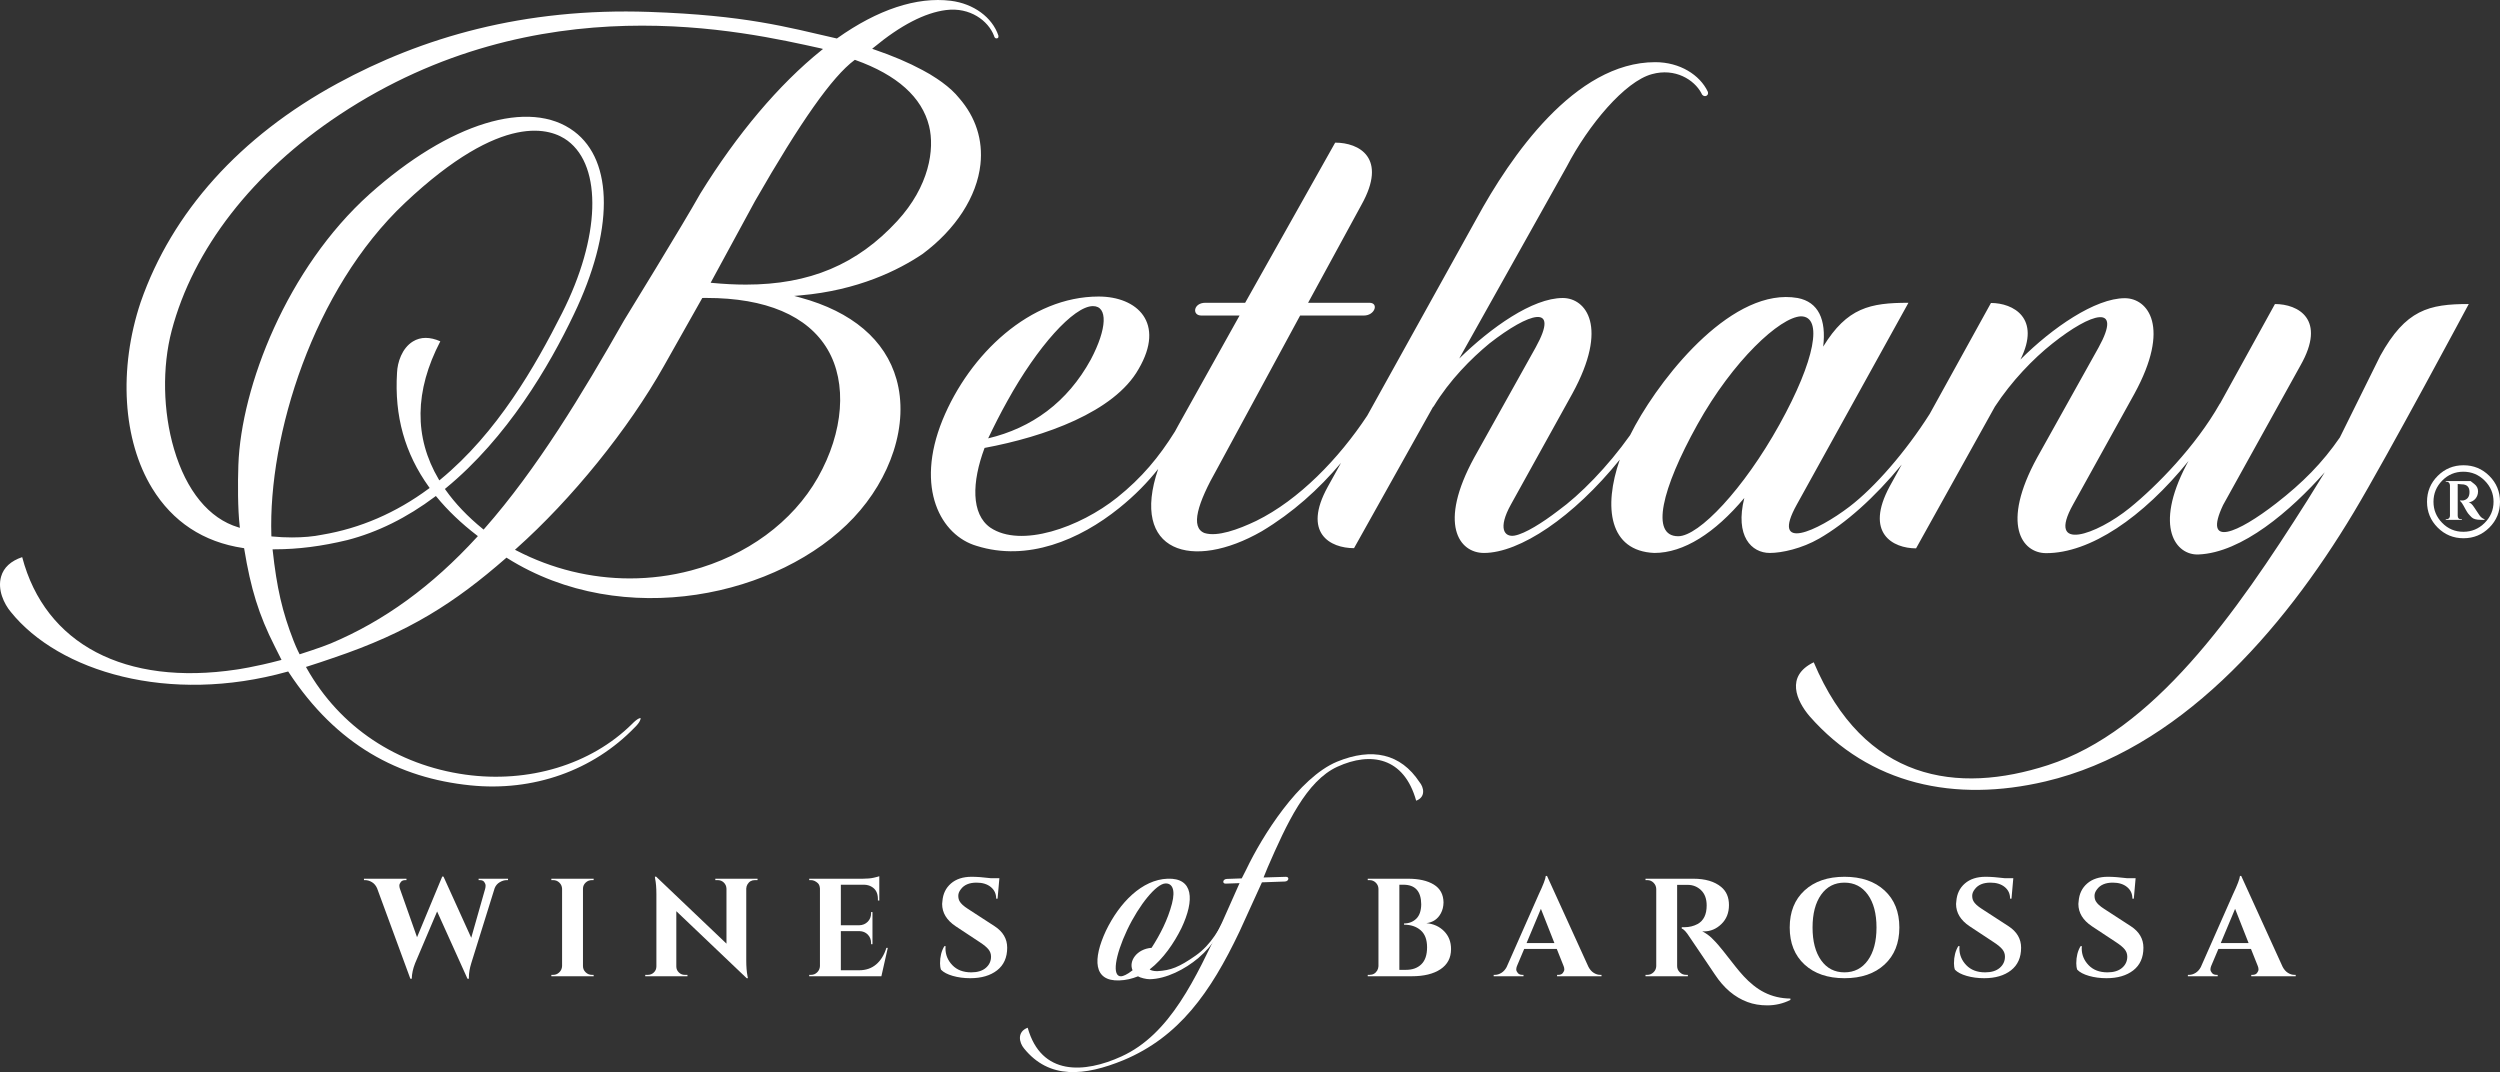 <?xml version="1.0" encoding="utf-8"?>
<!-- Generator: Adobe Illustrator 22.1.0, SVG Export Plug-In . SVG Version: 6.00 Build 0)  -->
<svg version="1.1" id="Layer_1" xmlns="http://www.w3.org/2000/svg" xmlns:xlink="http://www.w3.org/1999/xlink" x="0px" y="0px"
	 viewBox="0 0 602.38 258.326" style="enable-background:new 0 0 602.38 258.326;" xml:space="preserve">
<rect x="0" y="0" width="602.38" height="258.326" fill="#333333" stroke="none"/>
<style type="text/css">
	.st0{fill:#FFFFFF;}
</style>
<g>
	<path class="st0" d="M587.364,114.673c1.71-1.712,3.785-2.568,6.224-2.568c2.438,0,4.513,0.856,6.224,2.568
		c1.713,1.712,2.568,3.787,2.568,6.224c0,2.439-0.855,4.514-2.568,6.225c-1.711,1.711-3.786,2.568-6.224,2.568
		c-2.439,0-4.514-0.857-6.224-2.568c-1.712-1.711-2.569-3.786-2.569-6.225C584.795,118.46,585.652,116.385,587.364,114.673
		 M588.452,125.994c1.402,1.427,3.1,2.14,5.097,2.14c1.996,0,3.708-0.713,5.136-2.14c1.426-1.427,2.139-3.125,2.139-5.097
		c0-1.97-0.713-3.669-2.139-5.096c-1.428-1.426-3.14-2.14-5.136-2.14c-1.997,0-3.695,0.714-5.097,2.14
		c-1.4,1.427-2.1,3.126-2.1,5.096C586.352,122.869,587.052,124.567,588.452,125.994z M595.299,115.918c0,0,0.298,0.234,0.895,0.701
		c0.596,0.466,0.895,1.05,0.895,1.75s-0.208,1.297-0.623,1.789c-0.415,0.494-0.959,0.791-1.634,0.895
		c0.415,0.052,0.868,0.467,1.362,1.245c0.493,0.778,0.907,1.401,1.246,1.868c0.337,0.467,0.738,0.778,1.206,0.934v0.155h-0.935
		c-1.038,0-1.763-0.207-2.178-0.622c-0.416-0.415-0.701-0.726-0.856-0.934c-0.156-0.207-0.363-0.545-0.622-1.012
		c-0.675-1.296-1.116-1.945-1.322-1.945v-0.156h0.777c1.037-0.206,1.543-0.907,1.518-2.101c-0.028-1.193-0.663-1.789-1.907-1.789
		l-0.933-0.077v7.624c0,0.571,0.259,0.857,0.777,0.857h0.234v0.155h-3.89V125.1h0.155c0.518,0,0.804-0.26,0.857-0.779v-7.391
		c-0.053-0.571-0.339-0.857-0.857-0.857h-0.155v-0.155h4.513C594.806,115.918,595.299,115.918,595.299,115.918z"/>
</g>
<g>
	<path class="st0" d="M222.249,61.224c8.047-5.964,13.147-13.852,13.99-21.636c0.635-5.866-1.139-11.382-5.125-15.948
		c-1.031-1.294-2.425-2.582-4.145-3.836c-0.233-0.173-0.48-0.34-0.726-0.509l-0.384-0.263c-0.054-0.037-0.104-0.075-0.162-0.112
		c-1.065-0.718-2.221-1.405-3.448-2.048c-3.314-1.786-7.229-3.456-11.649-4.958l-0.455-0.154l0.372-0.309
		c6.461-5.351,12.333-8.39,17.45-9.03c5.768-0.729,10.159,2.577,11.544,6.21c0.092,0.428,0.318,0.56,0.447,0.601
		c0.163,0.056,0.351,0.03,0.48-0.079c0.134-0.119,0.179-0.319,0.13-0.563c-1.466-4.41-5.977-7.72-11.482-8.402
		c-8.181-1.016-17.614,2.108-27.338,9.017l-0.1,0.073l-0.121-0.031c-12.08-2.76-21.929-5.573-45.043-6.377
		c-30.342-1.056-54.834,6.174-75.156,17.227C57.864,32.855,41.462,51.076,33.899,72.788c-5.389,16.104-4.324,33.297,2.771,44.871
		c4.917,8.02,12.29,12.96,21.957,14.398l0.192,0.029l0.033,0.194c1.565,9.529,3.477,15.835,7.371,23.512l1.611,3.212l-0.317,0.086
		c-6.118,1.628-10.475,2.234-10.525,2.242c-26.833,4.021-46.12-6.11-51.646-27.091c-2.742,0.926-4.449,2.5-5.079,4.678
		c-0.918,3.154,0.693,6.574,2.35,8.544c11.553,14.337,38.015,22.373,66.629,14.381l0.192-0.05l0.109,0.167
		c11.556,17.61,26.556,25.521,43.802,27.272c15.151,1.545,29.571-3.566,39.634-14.003c1.256-1.216,1.46-2.082,1.356-2.192
		c-0.083-0.051-0.684-0.003-2.07,1.425c-9.875,9.768-24.892,14.309-40.172,12.179c-16.39-2.302-30.211-11.399-38.212-25.652
		l-0.166-0.292l0.321-0.098c2.128-0.649,4.137-1.365,6.185-2.054c18.404-6.192,29.426-13.377,41.66-24.05l0.149-0.134l0.167,0.108
		c27.956,17.599,65.745,9.18,83.495-9.739c4.416-4.706,7.738-10.251,9.612-16.033c1.953-6.042,2.196-12.029,0.702-17.315
		c-2.688-9.489-10.706-16.296-23.181-19.683l-1.465-0.399l1.511-0.131C206.727,69.968,216.493,65.097,222.249,61.224
		 M65.393,129.245l-0.008-0.236c-0.776-23.988,10.021-59.208,32.175-80.108c23.678-22.304,35.322-17.903,39.22-14.988
		c8.41,6.291,7.847,23.384-1.369,41.568c-6.431,12.724-15.572,28.776-29.307,40.07l-0.242,0.2l-0.163-0.271
		c-5.96-10.109-5.827-21.29,0.396-33.241c-2.525-1.106-4.741-1.098-6.59,0.029c-2.675,1.634-3.744,5.081-3.84,7.538
		c-0.651,10.432,1.87,19.442,7.705,27.556l0.159,0.216l-0.218,0.158c-7.875,5.833-16.531,9.572-25.731,11.115
		c-2.061,0.429-4.599,0.648-7.245,0.648c-1.557,0-3.147-0.075-4.704-0.229L65.393,129.245z M114.948,129.393
		c-10.848,11.845-22.384,20.236-35.268,25.651c-2.079,0.888-7.483,2.613-7.483,2.613s-0.696-1.297-1.449-3.226
		c-2.73-6.991-4.061-12.772-5.057-21.928l-0.01-0.142l0.547-0.007c5.568,0,11.278-0.728,17.463-2.224
		c7.271-1.876,14.382-5.397,21.127-10.464l0.209-0.156l0.163,0.2c2.692,3.283,5.964,6.407,9.72,9.287l0.234,0.179L114.948,129.393z
		 M116.697,127.409l-0.172,0.195l-0.2-0.164c-3.623-2.945-6.645-6.117-8.982-9.422l-0.142-0.207l0.192-0.159
		c14.833-12.168,24.976-29.504,30.877-41.905c9.608-20.005,9.637-36.896,0.079-44.079c-10.693-8.039-30.05-2.112-49.32,15.117
		C69.162,64.64,58.094,93.14,57.434,112.066c-0.15,4.236-0.154,10.628,0.322,14.702l0.049,0.407l-0.392-0.117
		c-7.024-2.091-12.525-8.792-15.484-18.87c-2.667-9.065-2.876-19.724-0.564-28.514c5.163-19.62,19.504-38.167,40.489-52.061
		c47.868-31.691,97.544-20.012,115.942-15.954l0.508,0.14l-0.408,0.332c-10.214,8.222-20.297,20.159-29.158,34.514
		c-4.207,7.505-18.235,30.329-18.376,30.558C140.382,94.772,129.393,113.019,116.697,127.409z M199.398,84.175
		c4.775,8.08,3.882,19.909-2.325,30.875c-6.064,10.718-17.195,18.884-30.534,22.406c-4.85,1.282-9.813,1.916-14.767,1.916
		c-9.382,0-18.757-2.27-27.342-6.726l-0.346-0.181l0.292-0.261c13.419-11.952,27.062-28.824,35.606-44.033l9.236-16.373l0.155-0.002
		c0.287-0.004,0.575-0.006,0.859-0.006C184.531,71.79,194.602,76.064,199.398,84.175z M179.719,68.576
		c-2.584,0-5.271-0.138-8.08-0.407l-0.405-0.04l0.192-0.359l10.509-19.347c10.998-19.174,18.602-29.952,23.928-33.924l0.117-0.085
		l0.138,0.048c10.062,3.6,16.035,8.957,17.75,15.921c1.365,5.54,0.063,14.462-7.683,22.878
		C206.569,63.704,195.108,68.576,179.719,68.576z M573.519,85.75l-9.725,19.652c-4.227,6.15-8.979,10.936-15.341,15.875
		c-9.211,7.152-17.771,10.945-12.795,0.412l18.644-33.632c6.341-11.147-0.577-14.799-6.15-14.799L534.969,97.16
		c-0.043,0.057-0.087,0.093-0.129,0.159c-5.76,10.175-15.185,19.813-21.692,25.079c-7.9,6.394-20.172,10.887-13.646-0.824
		l14.78-26.685c8.832-16.126,3.267-23.038-2.303-23.038c-7.103,0-17.468,7.103-25.15,14.783c4.994-9.982-1.728-13.63-7.102-13.63
		L464.964,99.74c-5.771,9.098-13.226,17.677-19.331,22.342c-7.673,5.863-19.192,11.158-12.663-0.553l26.874-48.571
		c-9.213,0-14.78,1.152-20.541,10.559c0.77-6.526-1.151-10.751-6.143-11.711c-15.357-2.687-32.059,17.854-39.164,30.717
		c-0.428,0.773-0.832,1.552-1.218,2.332c-5.412,7.622-12.063,14.389-17.362,18.216c-3.744,2.88-7.968,5.52-10.439,5.976
		c-2.472,0.455-4.162-1.663-0.9-7.518l14.785-26.685c8.83-16.125,3.262-23.038-2.305-23.038c-7.295,0-17.277,7.103-24.959,14.591
		l25.918-46.266c5.184-9.983,14.015-20.542,20.541-22.27c5.567-1.537,10.176,1.343,11.904,4.606
		c0.383,1.152,1.918,0.769,1.535-0.384c-1.919-4.031-6.719-7.102-12.67-7.102c-19.389,0-34.941,22.846-43.003,37.626l-26.374,47.53
		c-6.86,10.392-16.484,20.325-26.75,25.371c-4.415,2.111-9.396,3.892-12.466,2.933c-3.456-1.345-1.728-7.105,3.07-15.55
		l19.966-36.86h15.359c2.688,0,3.647-3.073,1.342-3.073h-14.78l12.862-23.614c6.337-11.325-0.576-14.974-6.336-14.974
		l-21.693,38.588h-9.599c-2.881,0-3.264,3.073-0.96,3.073h9.214l-14.781,26.492c-0.28,0.494-0.526,0.966-0.786,1.447
		c-3.834,6.142-7.984,11.159-13.917,15.903c-9.009,7.203-23.194,12.245-30.581,7.254c-4.64-3.263-4.469-10.942-1.376-19.197
		c14.431-2.688,31.27-8.64,37.111-19.006c6.526-11.135-0.345-17.47-9.622-17.47c-16.493,0-31.098,13.822-37.624,29.756
		c-6.701,16.511-0.345,27.838,8.245,30.334c12.2,3.839,24.737-1.409,34.311-9.115c3.852-3.1,6.855-6.205,9.407-9.425
		c-6.829,20.066,8.2,24.637,24.979,15.001c7.468-4.481,13.678-10.079,19.081-16.47l-3.203,5.772
		c-6.143,11.134,0.576,14.78,6.336,14.78l19.007-33.98l0.189-0.193c3.842-6.333,9.024-11.517,13.439-15.163
		c9.599-7.489,17.088-9.793,11.135,0.959l-14.781,26.491c-8.831,16.126-3.649,23.039,2.304,23.039
		c8.623,0,21.54-8.605,32.739-22.486c-4.002,11.514-2.551,22.02,8.315,22.486c7.101,0,14.59-4.799,21.692-13.246
		c-2.304,9.213,1.729,13.246,6.144,13.246c2.915,0,7.712-1.053,11.92-3.482c6.278-3.623,13.242-9.742,19.871-17.824l-2.885,5.225
		c-6.144,11.326,0.768,14.974,6.333,14.974l19.009-34.173c4.032-6.143,9.214-11.518,13.822-15.165
		c9.406-7.488,17.085-9.791,11.134,0.959l-14.783,26.493c-8.831,16.125-3.647,23.011,2.114,23.038
		c10.597,0.049,23.343-8.582,34.357-22.208l-0.535,0.977c-7.844,15.046-2.485,21.762,2.903,21.552
		c10.517-0.409,22.25-10.556,30.455-19.806l-4.135,6.684c-17.463,27.605-37.086,55.629-62.585,63.889
		c-21.767,7.052-44.27,3.935-56.411-24.791c-6.895,3.334-4.118,9.323-1.028,12.967c14.508,16.532,35.021,20.892,56.878,15.737
		c31.949-7.538,56.89-35.82,74.281-64.847c8.038-13.416,27.697-50.181,27.697-50.181C585.242,73.258,579.669,74.603,573.519,85.75z
		 M242.735,96.603c7.214-13.055,15.978-22.845,20.617-22.845c3.609,0,3.436,5.375-0.515,12.862
		c-5.671,10.366-14.259,16.51-24.739,19.005C239.469,102.747,241.015,99.675,242.735,96.603z M404.364,129.207
		c-6.719,0-4.032-11.325,4.606-26.877c8.641-15.55,19.968-25.916,24.959-26.108c5.374,0,3.456,10.558-5.185,26.108
		C420.108,117.882,409.356,129.207,404.364,129.207z"/>
</g>
<g>
	<path class="st0" d="M277.02,233.573c0.074,0.147,0.831,0.459,1.837,0.43c3.224-0.191,5.202-0.927,9.256-3.766
		c3.757-2.651,5.846-6.535,7.814-10.584c0.258-0.609,0.762-0.253,0.498,0.281c-2.169,4.282-3.99,7.765-7.662,10.882
		c-3.243,2.755-7.794,5.056-11.707,5.127c-0.842,0.015-2.28-0.341-2.855-0.695c-1.451,0.579-2.842,0.927-4.521,0.987
		c-6.229,0.222-6.406-5.1-3.202-11.972c3.278-6.798,8.699-12.32,14.861-12.539c6.229-0.222,6.546,5.095,3.338,11.891
		C282.903,227.206,280.298,231.052,277.02,233.573 M272.892,233.793c-0.984-2.216,1.021-5.14,4.584-5.416
		c2.134-3.305,3.909-6.82,4.903-10.609c0.934-3.564-0.023-4.956-1.562-4.901c-2.171,0.077-6.281,5.028-9.229,11.214
		c-2.946,6.262-3.69,11.243-1.452,11.163C270.557,235.229,271.527,234.893,272.892,233.793z"/>
</g>
<g>
	<path class="st0" d="M304.454,211.433l5.382-0.162c0.908-0.032,0.736,1.099-0.244,1.133l-5.528,0.197l-5.41,11.875
		c-7.01,14.74-14.588,25.381-27.926,30.962c-9.401,3.863-17.925,4.693-23.991-2.823c-1.167-1.387-1.746-3.993,0.886-4.988
		c3.261,11.671,13.681,10.998,22.584,6.928c11.806-5.375,17.818-18.814,24.239-32.256l4.227-9.506l-3.358,0.12
		c-0.841,0.03-0.739-1.098,0.312-1.136l3.571-0.127l1.102-2.167c3.802-7.982,12.606-22.079,21.851-25.948
		c8.463-3.477,15.347-1.963,19.876,4.911c1.049,1.246,1.57,3.591-0.798,4.487c-2.935-10.504-10.948-11.86-18.964-8.196
		c-7.48,3.399-12.234,13.731-16.824,24.285C305.184,209.614,304.454,211.433,304.454,211.433"/>
</g>
<g>
	<path class="st0" d="M122.41,212.067h-0.302c-0.56,0-1.125,0.168-1.695,0.504c-0.571,0.335-0.979,0.816-1.225,1.443l-5.64,18.093
		c-0.381,1.231-0.571,2.372-0.571,3.424c0,0.112,0,0.213,0,0.303h-0.335l-7.318-16.214l-5.304,12.487
		c-0.515,1.299-0.784,2.54-0.806,3.727h-0.336l-8.022-21.819c-0.292-0.649-0.705-1.136-1.242-1.461
		c-0.537-0.323-1.085-0.486-1.645-0.486H87.7v-0.336h10.238v0.336h-0.302c-0.47,0-0.823,0.151-1.058,0.453s-0.353,0.588-0.353,0.856
		s0.045,0.525,0.134,0.771l4.129,11.682l6.076-14.636l0.302,0.034l6.68,14.736l3.357-11.816c0.067-0.246,0.101-0.503,0.101-0.771
		s-0.106-0.555-0.319-0.856c-0.213-0.302-0.565-0.453-1.058-0.453h-0.302v-0.336h7.083V212.067z"/>
	<path class="st0" d="M133.286,234.893c0.582,0,1.08-0.206,1.494-0.621c0.414-0.413,0.632-0.911,0.655-1.493v-18.631
		c-0.022-0.581-0.241-1.074-0.655-1.477c-0.414-0.403-0.912-0.604-1.494-0.604h-0.437v-0.336h10.205l-0.034,0.336h-0.403
		c-0.582,0-1.086,0.201-1.511,0.604c-0.425,0.402-0.638,0.896-0.638,1.477v18.631c0,0.582,0.212,1.08,0.638,1.493
		c0.425,0.415,0.929,0.621,1.511,0.621h0.403l0.034,0.336h-10.205v-0.336H133.286z"/>
	<path class="st0" d="M181.892,212.067c-0.784,0-1.376,0.336-1.779,1.007c-0.179,0.291-0.28,0.627-0.302,1.007v17.321
		c0,1.5,0.101,2.765,0.302,3.794l0.101,0.503h-0.302l-16.952-16.146v13.327c0,0.56,0.202,1.035,0.604,1.427s0.884,0.587,1.443,0.587
		h0.638v0.336h-10.171v-0.336h0.604c0.582,0,1.074-0.195,1.477-0.587s0.604-0.878,0.604-1.461v-17.422
		c0-1.477-0.101-2.707-0.302-3.692l-0.067-0.503h0.302l16.952,16.146v-13.26c-0.022-0.582-0.235-1.068-0.638-1.46
		s-0.884-0.588-1.443-0.588h-0.604v-0.336h10.171v0.336H181.892z"/>
	<path class="st0" d="M195.419,234.893c0.582,0,1.08-0.206,1.494-0.621c0.414-0.413,0.632-0.911,0.655-1.493v-18.698
		c-0.045-0.581-0.213-1.007-0.503-1.275c-0.537-0.492-1.086-0.738-1.645-0.738h-0.437v-0.336h12.857
		c1.096,0,2.002-0.084,2.719-0.251c0.716-0.168,1.152-0.286,1.309-0.353v5.874l-0.335-0.033v-0.369c0-1.388-0.515-2.372-1.544-2.954
		c-0.493-0.291-1.074-0.448-1.746-0.471h-5.64v9.769h4.431c0.828-0.021,1.51-0.308,2.047-0.855c0.537-0.549,0.806-1.226,0.806-2.031
		v-0.302h0.336v7.754h-0.336v-0.269c0-0.828-0.263-1.511-0.789-2.048c-0.526-0.537-1.192-0.816-1.998-0.839h-4.498v9.433H207
		c1.633,0,3.004-0.47,4.112-1.41c1.107-0.939,1.93-2.271,2.467-3.994h0.335l-1.544,6.848h-17.389v-0.336H195.419z"/>
	<path class="st0" d="M226.503,232.107c0-1.611,0.347-2.987,1.041-4.129h0.302c-0.022,0.18-0.033,0.358-0.033,0.537
		c0,1.544,0.554,2.893,1.662,4.045c1.107,1.153,2.624,1.729,4.548,1.729c1.499,0,2.668-0.358,3.508-1.074
		c0.839-0.717,1.259-1.623,1.259-2.72c0-0.648-0.207-1.23-0.621-1.745s-1.103-1.085-2.064-1.712l-5.841-3.86
		c-2.171-1.455-3.256-3.245-3.256-5.371c0-0.224,0.022-0.447,0.067-0.671c0.134-1.768,0.822-3.189,2.064-4.264
		s2.904-1.611,4.985-1.611c1.23,0,2.752,0.112,4.565,0.336h2.115l-0.437,4.935h-0.335c0-1.163-0.431-2.099-1.292-2.803
		c-0.862-0.705-2.009-1.058-3.441-1.058c-1.746,0-3.01,0.537-3.793,1.611c-0.403,0.515-0.604,1.029-0.604,1.544
		s0.101,0.951,0.302,1.31c0.313,0.582,0.996,1.208,2.048,1.879l6.411,4.163c2.014,1.32,3.021,3.044,3.021,5.169
		c0,2.373-0.812,4.191-2.434,5.455c-1.623,1.265-3.777,1.896-6.462,1.896c-1.522,0-2.926-0.185-4.213-0.554
		c-1.287-0.369-2.232-0.867-2.836-1.494C226.582,233.226,226.503,232.712,226.503,232.107z"/>
	<path class="st0" d="M340.165,235.229h-10.607v-0.336h0.437c0.806,0,1.421-0.347,1.846-1.04c0.179-0.313,0.279-0.66,0.302-1.041
		v-18.664c-0.022-0.581-0.24-1.074-0.654-1.477c-0.414-0.403-0.912-0.604-1.493-0.604h-0.437v-0.336h9.734
		c2.596,0,4.66,0.471,6.193,1.41c1.532,0.939,2.311,2.384,2.333,4.33c-0.022,0.985-0.235,1.847-0.638,2.585
		c-0.738,1.388-1.902,2.182-3.491,2.384c1.723,0.156,3.144,0.8,4.264,1.93c1.118,1.13,1.678,2.568,1.678,4.313
		c0,2.104-0.845,3.721-2.534,4.851C345.407,234.665,343.097,235.229,340.165,235.229z M342.447,217.908
		c-0.022-3.155-1.455-4.733-4.297-4.733h-0.973v20.511h1.544c0.021,0,0.044,0,0.067,0c1.544,0,2.774-0.447,3.692-1.343
		c0.917-0.895,1.376-2.26,1.376-4.096c0-1.835-0.515-3.2-1.544-4.095c-1.03-0.896-2.361-1.343-3.995-1.343v-0.303
		c1.164,0,2.137-0.374,2.921-1.124C342.022,220.633,342.425,219.474,342.447,217.908z"/>
	<path class="st0" d="M385.583,234.893h0.302v0.336h-10.708v-0.336h0.302c0.492,0,0.856-0.15,1.092-0.453
		c0.234-0.302,0.352-0.587,0.352-0.855s-0.056-0.537-0.167-0.806l-1.646-4.129h-7.854l-1.746,4.129
		c-0.112,0.291-0.168,0.565-0.168,0.822c0,0.258,0.123,0.537,0.37,0.839c0.245,0.303,0.615,0.453,1.107,0.453h0.269v0.336h-7.184
		v-0.336h0.302c0.516,0,1.029-0.156,1.544-0.47s0.94-0.783,1.276-1.41l7.754-17.556c1.052-2.216,1.611-3.681,1.679-4.397h0.302
		l9.97,21.887c0.336,0.648,0.761,1.136,1.275,1.46S385.046,234.893,385.583,234.893z M367.825,227.24h6.714l-3.256-8.258
		L367.825,227.24z"/>
</g>
<g>
	<path class="st0" d="M431.402,240.936c-1.746,0.872-3.604,1.309-5.572,1.309c-1.746,0-3.335-0.269-4.768-0.806
		c-3.088-1.142-5.718-3.368-7.888-6.68c-0.56-0.806-1.601-2.35-3.122-4.633c-1.522-2.282-2.507-3.737-2.954-4.363
		c-0.783-1.23-1.41-1.902-1.88-2.015v-0.336c0.022,0,0.051,0,0.084,0s0.072,0,0.117,0s0.09,0,0.135,0c0.044,0,0.101,0,0.168,0
		c0.066,0,0.122,0,0.167,0c1.142,0,2.193-0.257,3.156-0.771c1.454-0.806,2.182-2.294,2.182-4.465c0-1.589-0.448-2.813-1.343-3.676
		c-0.896-0.861-1.97-1.292-3.223-1.292h-2.551v19.57c0,0.582,0.212,1.08,0.638,1.493c0.425,0.415,0.928,0.621,1.511,0.621h0.436
		v0.336h-10.204v-0.336h0.437c0.559,0,1.052-0.201,1.477-0.604c0.425-0.403,0.649-0.896,0.672-1.478v-18.63
		c-0.022-0.582-0.241-1.08-0.655-1.494s-0.912-0.621-1.493-0.621h-0.437v-0.336h11.514c2.887,0,5.124,0.661,6.714,1.98
		c1.253,1.03,1.88,2.484,1.88,4.364s-0.61,3.407-1.83,4.582s-2.612,1.763-4.179,1.763c-0.135,0-0.28-0.012-0.437-0.034
		c0.917,0.493,1.684,1.041,2.3,1.646c0.615,0.604,1.152,1.175,1.611,1.712c0.458,0.537,0.85,1.013,1.175,1.427
		c0.324,0.414,0.755,0.962,1.292,1.645s1.097,1.393,1.679,2.132c0.581,0.738,1.225,1.493,1.93,2.266
		c0.705,0.771,1.488,1.505,2.35,2.198s1.74,1.265,2.636,1.712c1.901,0.962,3.994,1.455,6.277,1.478V240.936z"/>
</g>
<g>
	<path class="st0" d="M434.809,214.552c2.384-2.193,5.595-3.29,9.634-3.29c4.04,0,7.251,1.097,9.635,3.29
		c2.383,2.193,3.575,5.169,3.575,8.929s-1.192,6.736-3.575,8.93c-2.384,2.193-5.595,3.289-9.635,3.289
		c-4.039,0-7.25-1.096-9.634-3.289c-2.383-2.193-3.575-5.17-3.575-8.93S432.426,216.745,434.809,214.552z M438.804,231.386
		c1.376,1.937,3.25,2.904,5.622,2.904s4.252-0.968,5.64-2.904c1.388-1.936,2.081-4.57,2.081-7.905c0-3.334-0.693-5.969-2.081-7.905
		c-1.388-1.936-3.268-2.903-5.64-2.903s-4.246,0.968-5.622,2.903c-1.377,1.937-2.064,4.571-2.064,7.905
		C436.739,226.815,437.427,229.45,438.804,231.386z"/>
	<path class="st0" d="M470.811,232.107c0-1.611,0.347-2.987,1.04-4.129h0.303c-0.022,0.18-0.034,0.358-0.034,0.537
		c0,1.544,0.554,2.893,1.662,4.045c1.107,1.153,2.623,1.729,4.548,1.729c1.499,0,2.669-0.358,3.508-1.074
		c0.84-0.717,1.26-1.623,1.26-2.72c0-0.648-0.208-1.23-0.621-1.745c-0.415-0.515-1.103-1.085-2.064-1.712l-5.841-3.86
		c-2.171-1.455-3.257-3.245-3.257-5.371c0-0.224,0.022-0.447,0.067-0.671c0.135-1.768,0.822-3.189,2.064-4.264
		s2.903-1.611,4.985-1.611c1.23,0,2.752,0.112,4.564,0.336h2.115l-0.437,4.935h-0.336c0-1.163-0.431-2.099-1.292-2.803
		c-0.861-0.705-2.009-1.058-3.44-1.058c-1.746,0-3.011,0.537-3.794,1.611c-0.402,0.515-0.604,1.029-0.604,1.544
		s0.101,0.951,0.302,1.31c0.313,0.582,0.995,1.208,2.048,1.879l6.411,4.163c2.015,1.32,3.021,3.044,3.021,5.169
		c0,2.373-0.812,4.191-2.434,5.455c-1.623,1.265-3.776,1.896-6.462,1.896c-1.522,0-2.927-0.185-4.213-0.554
		c-1.287-0.369-2.232-0.867-2.837-1.494C470.889,233.226,470.811,232.712,470.811,232.107z"/>
	<path class="st0" d="M500.283,232.107c0-1.611,0.347-2.987,1.04-4.129h0.303c-0.022,0.18-0.034,0.358-0.034,0.537
		c0,1.544,0.554,2.893,1.662,4.045c1.107,1.153,2.623,1.729,4.548,1.729c1.499,0,2.669-0.358,3.508-1.074
		c0.84-0.717,1.26-1.623,1.26-2.72c0-0.648-0.208-1.23-0.621-1.745c-0.415-0.515-1.103-1.085-2.064-1.712l-5.841-3.86
		c-2.171-1.455-3.257-3.245-3.257-5.371c0-0.224,0.022-0.447,0.067-0.671c0.135-1.768,0.822-3.189,2.064-4.264
		s2.903-1.611,4.985-1.611c1.23,0,2.752,0.112,4.564,0.336h2.115l-0.437,4.935h-0.336c0-1.163-0.431-2.099-1.292-2.803
		c-0.861-0.705-2.009-1.058-3.44-1.058c-1.746,0-3.011,0.537-3.794,1.611c-0.402,0.515-0.604,1.029-0.604,1.544
		s0.101,0.951,0.302,1.31c0.313,0.582,0.995,1.208,2.048,1.879l6.411,4.163c2.015,1.32,3.021,3.044,3.021,5.169
		c0,2.373-0.812,4.191-2.434,5.455c-1.623,1.265-3.776,1.896-6.462,1.896c-1.522,0-2.927-0.185-4.213-0.554
		c-1.287-0.369-2.232-0.867-2.837-1.494C500.361,233.226,500.283,232.712,500.283,232.107z"/>
	<path class="st0" d="M552.851,234.893h0.302v0.336h-10.708v-0.336h0.302c0.492,0,0.856-0.15,1.092-0.453
		c0.234-0.302,0.352-0.587,0.352-0.855s-0.056-0.537-0.167-0.806l-1.646-4.129h-7.854l-1.746,4.129
		c-0.112,0.291-0.168,0.565-0.168,0.822c0,0.258,0.123,0.537,0.37,0.839c0.245,0.303,0.615,0.453,1.107,0.453h0.269v0.336h-7.184
		v-0.336h0.302c0.516,0,1.029-0.156,1.544-0.47s0.94-0.783,1.276-1.41l7.754-17.556c1.052-2.216,1.611-3.681,1.679-4.397h0.302
		l9.97,21.887c0.336,0.648,0.761,1.136,1.275,1.46S552.313,234.893,552.851,234.893z M535.093,227.24h6.714l-3.256-8.258
		L535.093,227.24z"/>
</g>
</svg>
